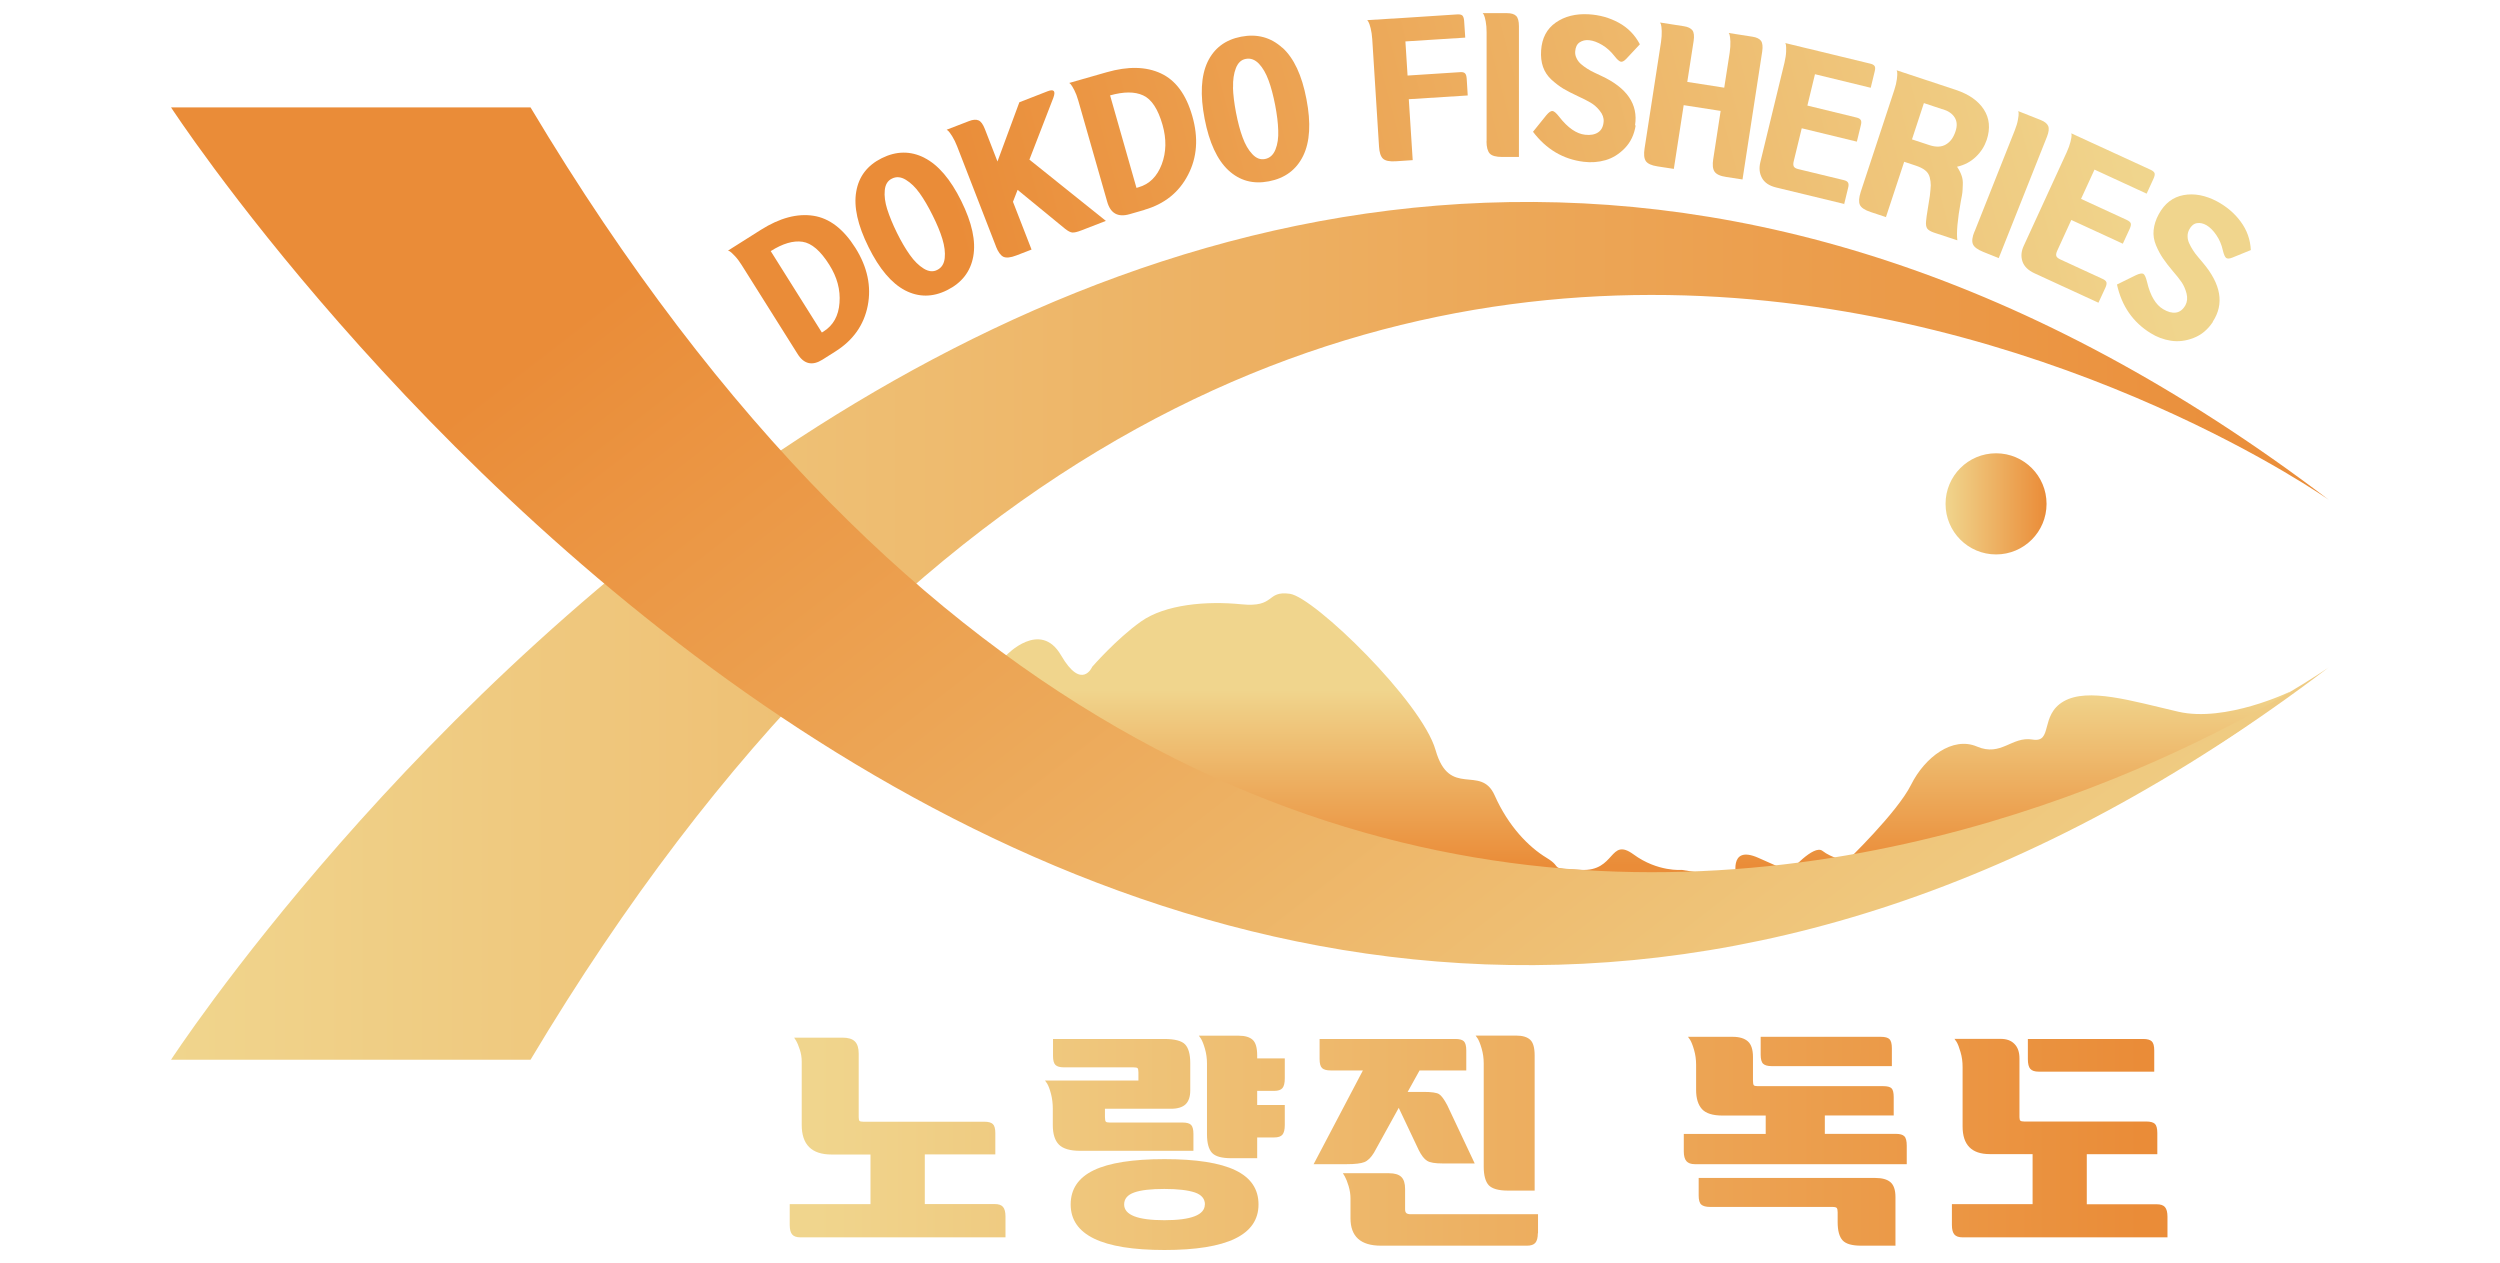 <svg width="190" height="96" viewBox="0 0 190 96" fill="none" xmlns="http://www.w3.org/2000/svg">
<rect width="190" height="96" fill="white"/>
<g clip-path="url(#clip0_103_4232)">
<path d="M76.479 49.801C76.479 49.801 79.054 47.074 80.638 49.801C82.221 52.527 83.009 50.676 83.009 50.676C83.009 50.676 84.85 48.559 86.699 47.246C88.548 45.926 91.708 45.66 94.344 45.926C96.981 46.192 96.193 44.871 98.034 45.129C99.883 45.395 108.051 53.316 109.105 57.011C110.158 60.706 112.529 58.066 113.59 60.44C114.644 62.815 116.188 64.377 117.546 65.198C118.903 66.018 117.514 65.979 120.159 66.112C122.804 66.245 122.297 63.589 124.146 64.932C125.987 66.284 127.82 66.112 127.82 66.112L131.994 66.784C131.994 66.784 131.268 64.143 133.64 65.198L136.011 66.252C136.011 66.252 137.845 64.143 138.508 64.667C139.179 65.198 140.341 65.456 140.341 65.456C140.341 65.456 144.187 61.761 145.24 59.644C146.294 57.534 148.408 55.949 150.249 56.738C152.098 57.527 152.886 55.941 154.469 56.206C156.053 56.472 155 54.363 156.841 53.3C158.69 52.246 161.943 53.254 165.547 54.089C169.144 54.925 174.027 52.574 174.027 52.574C174.027 52.574 162.872 63.331 137.447 67.815C112.022 72.307 86.972 64.651 86.45 64.651C85.927 64.651 69.575 53.292 69.575 53.292L76.495 49.777L76.479 49.801Z" fill="url(#paint0_linear_103_4232)"/>
<path d="M13 80.54C13 80.54 85.74 -31.302 177 37.997C177 37.997 98.784 -17.334 40.32 80.54H13Z" fill="url(#paint1_linear_103_4232)"/>
<path d="M13 8.163C13 8.163 85.74 119.998 177 50.707C177 50.707 98.784 106.038 40.32 8.163H13Z" fill="url(#paint2_linear_103_4232)"/>
<path d="M155.538 38.294C155.538 40.419 153.822 42.137 151.7 42.137C149.578 42.137 147.862 40.419 147.862 38.294C147.862 36.169 149.578 34.45 151.7 34.45C153.822 34.45 155.538 36.169 155.538 38.294Z" fill="url(#paint3_linear_103_4232)"/>
<path d="M63.506 26.701L62.507 27.334C61.735 27.818 61.103 27.677 60.619 26.904L56.36 20.131C56.188 19.858 56.024 19.639 55.845 19.452C55.673 19.272 55.548 19.155 55.463 19.1L55.33 19.045L57.827 17.467C59.262 16.561 60.588 16.21 61.813 16.397C63.038 16.585 64.099 17.397 65.012 18.842C65.924 20.295 66.236 21.764 65.948 23.233C65.659 24.701 64.84 25.857 63.506 26.701ZM63.022 20.116C62.359 19.061 61.68 18.475 60.986 18.374C60.292 18.272 59.488 18.506 58.575 19.084L62.461 25.271L62.601 25.186C63.327 24.725 63.732 24.006 63.802 23.014C63.88 22.029 63.623 21.061 63.022 20.116Z" fill="url(#paint4_linear_103_4232)"/>
<path d="M70.246 11.991C71.3 12.523 72.236 13.616 73.055 15.272C73.874 16.928 74.178 18.327 73.968 19.491C73.757 20.647 73.094 21.498 71.978 22.053C70.886 22.6 69.817 22.6 68.787 22.069C67.758 21.529 66.829 20.436 66.01 18.78C65.183 17.116 64.871 15.71 65.074 14.561C65.269 13.413 65.917 12.569 67.009 12.023C68.124 11.468 69.201 11.46 70.254 11.991H70.246ZM67.43 15.905C67.602 16.444 67.844 17.038 68.171 17.702C68.499 18.366 68.826 18.92 69.154 19.381C69.482 19.842 69.825 20.178 70.2 20.412C70.566 20.639 70.917 20.678 71.229 20.514C71.565 20.35 71.752 20.045 71.799 19.616C71.846 19.178 71.783 18.694 71.619 18.155C71.456 17.616 71.206 17.022 70.878 16.366C70.551 15.702 70.223 15.147 69.895 14.686C69.568 14.226 69.217 13.89 68.842 13.663C68.468 13.437 68.117 13.405 67.781 13.577C67.461 13.733 67.282 14.03 67.243 14.46C67.196 14.889 67.266 15.382 67.43 15.913V15.905Z" fill="url(#paint5_linear_103_4232)"/>
<path d="M75.699 18.741L72.743 11.124C72.626 10.827 72.501 10.569 72.368 10.359C72.235 10.148 72.134 10.007 72.064 9.945L71.947 9.859L73.647 9.202C73.944 9.085 74.186 9.07 74.365 9.148C74.552 9.226 74.709 9.445 74.849 9.804L75.808 12.273L77.47 7.773L79.615 6.937C80.099 6.75 80.247 6.914 80.052 7.437L78.235 12.132L84.047 16.788L82.213 17.499C81.878 17.631 81.636 17.686 81.488 17.671C81.347 17.655 81.168 17.561 80.957 17.397L77.338 14.429L76.986 15.335L78.398 18.967L77.244 19.413C76.799 19.584 76.472 19.616 76.253 19.514C76.043 19.405 75.855 19.147 75.691 18.733L75.699 18.741Z" fill="url(#paint6_linear_103_4232)"/>
<path d="M86.98 15.952L85.841 16.28C84.96 16.53 84.398 16.218 84.148 15.335L81.948 7.64C81.862 7.335 81.761 7.07 81.644 6.843C81.527 6.625 81.441 6.476 81.371 6.398L81.262 6.304L84.101 5.492C85.732 5.023 87.105 5.054 88.228 5.578C89.352 6.101 90.147 7.179 90.615 8.82C91.091 10.476 90.982 11.968 90.288 13.296C89.601 14.624 88.494 15.507 86.98 15.944V15.952ZM88.353 9.491C88.01 8.288 87.518 7.539 86.879 7.249C86.239 6.953 85.404 6.96 84.367 7.249L86.372 14.28L86.528 14.233C87.355 13.999 87.94 13.413 88.291 12.491C88.642 11.562 88.657 10.562 88.353 9.491Z" fill="url(#paint7_linear_103_4232)"/>
<path d="M97.465 3.625C98.339 4.422 98.948 5.726 99.291 7.539C99.642 9.351 99.556 10.788 99.041 11.843C98.526 12.897 97.66 13.546 96.436 13.78C95.234 14.014 94.212 13.733 93.354 12.937C92.504 12.14 91.903 10.843 91.552 9.031C91.201 7.21 91.279 5.773 91.77 4.718C92.27 3.664 93.12 3.023 94.321 2.789C95.538 2.555 96.584 2.836 97.458 3.633L97.465 3.625ZM93.705 6.64C93.721 7.203 93.799 7.843 93.939 8.57C94.08 9.296 94.243 9.921 94.439 10.444C94.633 10.976 94.875 11.398 95.172 11.71C95.468 12.03 95.788 12.155 96.139 12.085C96.506 12.015 96.771 11.773 96.935 11.366C97.099 10.96 97.169 10.476 97.145 9.913C97.13 9.351 97.052 8.71 96.912 7.984C96.771 7.265 96.607 6.632 96.412 6.109C96.217 5.578 95.975 5.156 95.679 4.843C95.375 4.531 95.047 4.406 94.68 4.476C94.329 4.539 94.08 4.781 93.924 5.187C93.767 5.593 93.697 6.078 93.713 6.64H93.705Z" fill="url(#paint8_linear_103_4232)"/>
<path d="M111.523 7.257L107.069 7.539L107.365 12.171L106.078 12.257C105.602 12.288 105.274 12.218 105.103 12.054C104.931 11.89 104.83 11.577 104.806 11.14L104.291 2.976C104.268 2.656 104.229 2.383 104.167 2.141C104.104 1.898 104.05 1.734 103.995 1.648L103.909 1.531L105.782 1.414H105.86L110.759 1.094C110.938 1.086 111.063 1.109 111.141 1.18C111.211 1.25 111.258 1.383 111.274 1.586L111.359 2.859L106.811 3.148L106.975 5.742L110.962 5.484C111.141 5.468 111.266 5.5 111.336 5.57C111.414 5.64 111.453 5.773 111.469 5.976L111.547 7.249L111.523 7.257Z" fill="url(#paint9_linear_103_4232)"/>
<path d="M112.982 10.734V2.461C112.982 2.141 112.959 1.859 112.912 1.617C112.865 1.375 112.818 1.211 112.771 1.117L112.686 1H114.534C114.854 1 115.088 1.07 115.229 1.211C115.369 1.352 115.439 1.617 115.439 1.992V11.929H114.176C113.7 11.929 113.38 11.843 113.216 11.663C113.06 11.483 112.974 11.179 112.974 10.734H112.982Z" fill="url(#paint10_linear_103_4232)"/>
<path d="M124.31 9.538C124.2 10.234 123.927 10.804 123.491 11.257C123.054 11.71 122.562 12.015 122.024 12.171C121.478 12.327 120.932 12.366 120.362 12.296C118.802 12.108 117.515 11.343 116.508 10.015L117.522 8.757C117.71 8.531 117.874 8.421 117.991 8.437C118.108 8.445 118.279 8.593 118.498 8.874C119.153 9.718 119.816 10.171 120.471 10.241C120.877 10.288 121.205 10.226 121.454 10.062C121.704 9.898 121.844 9.632 121.876 9.249C121.899 8.96 121.798 8.679 121.579 8.413C121.369 8.148 121.135 7.945 120.877 7.796C120.627 7.648 120.315 7.492 119.941 7.32C119.488 7.109 119.122 6.921 118.818 6.742C118.521 6.562 118.225 6.335 117.92 6.062C117.624 5.789 117.405 5.468 117.273 5.093C117.14 4.718 117.093 4.297 117.125 3.828C117.187 2.898 117.554 2.195 118.232 1.719C118.911 1.242 119.746 1.031 120.737 1.086C121.564 1.133 122.32 1.344 123.022 1.726C123.725 2.109 124.255 2.656 124.63 3.367L123.584 4.484C123.42 4.648 123.288 4.718 123.171 4.687C123.054 4.656 122.898 4.515 122.703 4.265C122.437 3.922 122.133 3.64 121.774 3.422C121.415 3.211 121.088 3.086 120.776 3.055C120.495 3.023 120.253 3.086 120.05 3.219C119.847 3.359 119.738 3.586 119.715 3.906C119.699 4.093 119.738 4.265 119.824 4.437C119.902 4.601 120.019 4.75 120.152 4.867C120.292 4.992 120.448 5.101 120.627 5.218C120.807 5.336 120.986 5.429 121.166 5.515C121.345 5.601 121.525 5.679 121.696 5.765C123.654 6.671 124.512 7.929 124.263 9.523L124.31 9.538Z" fill="url(#paint11_linear_103_4232)"/>
<path d="M130.207 12.085L130.769 8.429L127.96 7.992L127.211 12.835L125.987 12.648C125.511 12.577 125.214 12.437 125.082 12.241C124.949 12.038 124.918 11.726 124.988 11.28L126.236 3.203C126.283 2.89 126.299 2.609 126.291 2.359C126.283 2.109 126.26 1.937 126.229 1.844L126.166 1.711L127.968 1.992C128.288 2.039 128.499 2.148 128.624 2.305C128.741 2.461 128.772 2.734 128.717 3.109L128.233 6.226L131.042 6.664L131.455 4.008C131.502 3.695 131.518 3.406 131.51 3.156C131.494 2.906 131.479 2.734 131.448 2.64L131.385 2.508L133.187 2.789C133.499 2.836 133.718 2.945 133.835 3.101C133.952 3.265 133.983 3.531 133.928 3.914L132.431 13.64L131.206 13.452C130.73 13.382 130.433 13.241 130.301 13.038C130.168 12.835 130.137 12.523 130.207 12.077V12.085Z" fill="url(#paint12_linear_103_4232)"/>
<path d="M140.185 15.507L134.989 14.249C134.467 14.124 134.108 13.882 133.913 13.53C133.718 13.179 133.679 12.788 133.78 12.351L135.621 4.758C135.692 4.445 135.738 4.164 135.746 3.922C135.754 3.672 135.746 3.5 135.731 3.406L135.684 3.273L137.353 3.679L137.431 3.695L142.136 4.836C142.307 4.875 142.416 4.937 142.471 5.023C142.526 5.109 142.526 5.25 142.471 5.453L142.175 6.671L137.938 5.64L137.361 8.023L141.082 8.929C141.254 8.968 141.363 9.031 141.418 9.124C141.472 9.21 141.472 9.351 141.418 9.546L141.121 10.765L136.932 9.749L136.324 12.249C136.277 12.429 136.285 12.569 136.331 12.655C136.386 12.749 136.495 12.812 136.667 12.851L140.115 13.686C140.287 13.726 140.404 13.788 140.45 13.882C140.505 13.968 140.505 14.108 140.45 14.304L140.154 15.522L140.185 15.507Z" fill="url(#paint13_linear_103_4232)"/>
<path d="M143.353 16.506L142.175 16.116C141.722 15.967 141.441 15.78 141.348 15.561C141.254 15.343 141.277 15.022 141.41 14.6L143.969 6.835C144.07 6.531 144.133 6.257 144.164 6.007C144.195 5.757 144.203 5.586 144.187 5.484L144.148 5.343L148.634 6.828C149.625 7.156 150.343 7.656 150.772 8.32C151.201 8.984 151.279 9.757 150.99 10.632C150.826 11.116 150.561 11.538 150.171 11.913C149.781 12.288 149.305 12.546 148.736 12.671C148.892 12.905 149.009 13.132 149.079 13.343C149.157 13.554 149.188 13.796 149.172 14.069C149.165 14.343 149.149 14.53 149.141 14.624C149.133 14.725 149.094 14.944 149.024 15.288C148.767 16.71 148.681 17.702 148.759 18.264L146.98 17.678C146.731 17.592 146.559 17.491 146.473 17.374C146.387 17.249 146.356 17.069 146.38 16.827C146.387 16.655 146.442 16.311 146.52 15.819C146.606 15.319 146.653 15.007 146.668 14.889C146.707 14.538 146.731 14.272 146.738 14.085C146.738 13.897 146.715 13.694 146.66 13.476C146.606 13.257 146.481 13.077 146.302 12.937C146.122 12.796 145.88 12.679 145.568 12.577L144.718 12.296L143.337 16.483L143.353 16.506ZM147.628 8.304L146.216 7.835L145.311 10.593L146.637 11.03C147.136 11.194 147.55 11.179 147.885 10.983C148.221 10.788 148.463 10.46 148.619 9.984C148.759 9.57 148.736 9.218 148.556 8.929C148.377 8.64 148.072 8.429 147.636 8.296L147.628 8.304Z" fill="url(#paint14_linear_103_4232)"/>
<path d="M150.07 17.592L153.12 9.913C153.237 9.616 153.323 9.343 153.362 9.101C153.409 8.859 153.424 8.687 153.416 8.585L153.385 8.445L155.101 9.124C155.398 9.242 155.585 9.398 155.663 9.577C155.741 9.765 155.71 10.03 155.57 10.39L151.903 19.616L150.733 19.147C150.288 18.967 150.023 18.772 149.937 18.545C149.851 18.319 149.89 18.006 150.062 17.592H150.07Z" fill="url(#paint15_linear_103_4232)"/>
<path d="M159.478 23.006L154.626 20.772C154.134 20.545 153.83 20.241 153.705 19.866C153.58 19.483 153.612 19.092 153.807 18.678L157.068 11.577C157.2 11.288 157.294 11.023 157.356 10.78C157.419 10.538 157.442 10.366 157.442 10.273L157.419 10.132L158.979 10.851L159.049 10.882L163.449 12.905C163.605 12.976 163.707 13.062 163.746 13.155C163.777 13.249 163.753 13.39 163.668 13.577L163.145 14.718L159.182 12.89L158.16 15.116L161.639 16.717C161.803 16.796 161.897 16.874 161.936 16.967C161.967 17.061 161.943 17.202 161.858 17.389L161.335 18.522L157.419 16.717L156.35 19.053C156.272 19.225 156.249 19.358 156.28 19.452C156.311 19.553 156.412 19.631 156.568 19.709L159.79 21.194C159.954 21.264 160.048 21.35 160.087 21.444C160.118 21.537 160.095 21.678 160.009 21.866L159.486 22.998L159.478 23.006Z" fill="url(#paint16_linear_103_4232)"/>
<path d="M168.177 24.467C167.787 25.053 167.303 25.459 166.71 25.685C166.125 25.912 165.555 25.982 164.994 25.896C164.432 25.81 163.917 25.615 163.433 25.311C162.099 24.482 161.249 23.256 160.89 21.623L162.333 20.912C162.606 20.787 162.786 20.756 162.895 20.811C162.996 20.873 163.09 21.076 163.176 21.428C163.418 22.467 163.831 23.162 164.401 23.498C164.752 23.709 165.072 23.795 165.368 23.756C165.657 23.717 165.906 23.529 166.094 23.194C166.234 22.936 166.257 22.639 166.179 22.311C166.094 21.983 165.969 21.694 165.805 21.451C165.641 21.209 165.423 20.936 165.157 20.631C164.838 20.256 164.58 19.92 164.385 19.631C164.19 19.342 164.011 19.014 163.855 18.639C163.699 18.264 163.636 17.881 163.675 17.491C163.714 17.1 163.839 16.694 164.065 16.28C164.51 15.46 165.142 14.975 165.953 14.827C166.765 14.679 167.615 14.843 168.489 15.303C169.214 15.694 169.823 16.202 170.291 16.842C170.767 17.483 171.024 18.202 171.063 19.006L169.643 19.584C169.425 19.67 169.277 19.67 169.183 19.6C169.089 19.522 169.011 19.334 168.933 19.014C168.84 18.592 168.676 18.209 168.442 17.866C168.208 17.522 167.958 17.272 167.693 17.116C167.443 16.975 167.209 16.921 166.967 16.96C166.726 16.999 166.531 17.163 166.382 17.444C166.296 17.608 166.25 17.78 166.257 17.967C166.257 18.155 166.304 18.327 166.382 18.498C166.46 18.67 166.554 18.842 166.671 19.022C166.788 19.202 166.905 19.366 167.038 19.514C167.162 19.663 167.295 19.811 167.412 19.959C168.808 21.608 169.058 23.1 168.169 24.451L168.177 24.467Z" fill="url(#paint17_linear_103_4232)"/>
<path d="M76.409 94.039H60.846C60.541 94.039 60.331 93.969 60.206 93.82C60.081 93.68 60.019 93.43 60.019 93.094V91.516H66.158V87.743H63.194C61.688 87.743 60.931 86.993 60.931 85.493V80.689C60.931 80.376 60.885 80.064 60.783 79.767C60.69 79.47 60.588 79.236 60.494 79.079L60.354 78.861H64.028C64.465 78.861 64.777 78.954 64.972 79.15C65.167 79.345 65.261 79.65 65.261 80.072V84.907C65.261 85.048 65.284 85.149 65.323 85.188C65.362 85.227 65.456 85.251 65.604 85.251H74.818C75.122 85.251 75.333 85.313 75.457 85.43C75.582 85.548 75.645 85.782 75.645 86.118V87.735H70.285V91.508H75.59C75.894 91.508 76.105 91.578 76.23 91.727C76.355 91.875 76.417 92.117 76.417 92.453V94.031L76.409 94.039Z" fill="url(#paint18_linear_103_4232)"/>
<path d="M90.686 87.462H82.088C81.332 87.462 80.793 87.305 80.481 86.993C80.169 86.68 80.013 86.18 80.013 85.509V84.259C80.013 83.86 79.966 83.478 79.873 83.126C79.779 82.767 79.678 82.509 79.584 82.353L79.42 82.118H86.52V81.501C86.52 81.329 86.496 81.228 86.457 81.181C86.418 81.142 86.309 81.118 86.137 81.118H80.856C80.552 81.118 80.341 81.056 80.216 80.939C80.091 80.814 80.029 80.587 80.029 80.251V78.962H88.486C89.281 78.962 89.812 79.103 90.069 79.376C90.327 79.65 90.459 80.126 90.459 80.79V82.876C90.459 83.345 90.342 83.696 90.108 83.923C89.874 84.149 89.5 84.266 88.993 84.266H83.976V84.899C83.976 85.079 84 85.196 84.039 85.243C84.078 85.29 84.179 85.313 84.335 85.313H89.89C90.194 85.313 90.405 85.376 90.522 85.493C90.639 85.61 90.701 85.844 90.701 86.18V87.446L90.686 87.462ZM95.647 91.539C95.647 93.852 93.268 95 88.501 95C83.735 95 81.371 93.844 81.371 91.539C81.371 90.368 81.956 89.501 83.126 88.938C84.296 88.376 86.091 88.094 88.501 88.094C90.912 88.094 92.714 88.376 93.884 88.938C95.062 89.501 95.647 90.368 95.647 91.539ZM91.575 91.539C91.575 91.11 91.317 90.797 90.803 90.625C90.288 90.454 89.523 90.36 88.493 90.36C87.464 90.36 86.715 90.446 86.208 90.625C85.693 90.805 85.435 91.11 85.435 91.539C85.435 92.336 86.457 92.735 88.493 92.735C90.529 92.735 91.567 92.336 91.567 91.539H91.575ZM95.554 88.024H93.58C92.854 88.024 92.371 87.891 92.113 87.618C91.864 87.344 91.731 86.876 91.731 86.212V80.829C91.731 80.431 91.676 80.056 91.575 79.704C91.474 79.353 91.372 79.103 91.278 78.947L91.115 78.712H94.134C94.625 78.712 94.984 78.822 95.21 79.033C95.437 79.243 95.546 79.642 95.546 80.22V80.439H97.644V81.962C97.644 82.314 97.582 82.556 97.465 82.696C97.348 82.837 97.137 82.907 96.833 82.907H95.546V83.978H97.644V85.501C97.644 85.852 97.582 86.094 97.465 86.235C97.348 86.376 97.137 86.446 96.833 86.446H95.546V88.04L95.554 88.024Z" fill="url(#paint19_linear_103_4232)"/>
<path d="M112.077 88.422H109.635C109.065 88.422 108.675 88.36 108.457 88.219C108.238 88.087 108.028 87.813 107.825 87.407L106.304 84.196L104.424 87.602C104.197 87.977 103.948 88.219 103.69 88.321C103.433 88.422 102.988 88.477 102.356 88.477H99.836L103.581 81.353H101.116C100.812 81.353 100.601 81.29 100.476 81.173C100.351 81.056 100.289 80.822 100.289 80.486V78.962H110.626C110.93 78.962 111.141 79.025 111.258 79.142C111.375 79.259 111.437 79.493 111.437 79.829V81.353H107.887L106.982 82.985H108.199C108.792 82.985 109.175 83.04 109.362 83.149C109.541 83.259 109.752 83.54 109.994 84.001L112.077 88.422ZM116.875 93.727C116.875 94.063 116.812 94.305 116.687 94.453C116.563 94.602 116.344 94.672 116.048 94.672H104.954C103.409 94.672 102.637 93.977 102.637 92.586V91.078C102.637 90.774 102.59 90.469 102.497 90.149C102.403 89.829 102.302 89.586 102.208 89.415L102.06 89.165H105.555C105.992 89.165 106.304 89.258 106.499 89.446C106.694 89.633 106.787 89.938 106.787 90.36V91.899C106.787 92.047 106.819 92.141 106.881 92.195C106.943 92.25 107.053 92.281 107.209 92.281H116.89V93.734L116.875 93.727ZM116.641 90.485H114.597C113.887 90.485 113.403 90.344 113.146 90.079C112.896 89.805 112.763 89.336 112.763 88.672V80.822C112.763 80.423 112.709 80.048 112.607 79.697C112.506 79.345 112.404 79.095 112.311 78.939L112.147 78.704H115.221C115.72 78.704 116.071 78.814 116.297 79.025C116.524 79.236 116.633 79.634 116.633 80.212V90.493L116.641 90.485Z" fill="url(#paint20_linear_103_4232)"/>
<path d="M143.938 84.774H138.687V86.173H144.086C144.398 86.173 144.616 86.235 144.733 86.36C144.858 86.485 144.913 86.727 144.913 87.079V88.477H128.803C128.514 88.477 128.304 88.399 128.171 88.251C128.038 88.102 127.968 87.852 127.968 87.501V86.18H134.194V84.782H130.917C130.168 84.782 129.646 84.618 129.349 84.29C129.053 83.962 128.904 83.478 128.904 82.837V80.915C128.904 80.517 128.85 80.142 128.748 79.79C128.647 79.439 128.546 79.189 128.452 79.033L128.288 78.798H131.69C132.197 78.798 132.579 78.915 132.836 79.142C133.094 79.368 133.226 79.767 133.226 80.337V82.134C133.226 82.314 133.25 82.431 133.289 82.478C133.328 82.525 133.429 82.548 133.585 82.548H143.126C143.438 82.548 143.649 82.603 143.758 82.712C143.867 82.821 143.922 83.048 143.922 83.384V84.782L143.938 84.774ZM144.047 94.672H141.457C140.755 94.672 140.287 94.539 140.037 94.266C139.787 93.992 139.662 93.531 139.662 92.883V92.141C139.662 91.969 139.639 91.86 139.592 91.805C139.545 91.75 139.428 91.727 139.249 91.727H129.965C129.653 91.727 129.427 91.664 129.295 91.547C129.162 91.43 129.099 91.196 129.099 90.86V89.524H142.51C143.033 89.524 143.415 89.625 143.672 89.844C143.922 90.055 144.055 90.43 144.055 90.977V94.695L144.047 94.672ZM143.774 81.025H134.638C134.334 81.025 134.124 80.962 133.999 80.845C133.874 80.728 133.811 80.493 133.811 80.157V78.798H142.955C143.267 78.798 143.485 78.861 143.602 78.978C143.719 79.095 143.782 79.329 143.782 79.665V81.025H143.774Z" fill="url(#paint21_linear_103_4232)"/>
<path d="M164.736 94.039H149.172C148.868 94.039 148.657 93.969 148.532 93.82C148.408 93.68 148.345 93.43 148.345 93.094V91.516H154.477V87.712H151.216C149.843 87.712 149.157 87.008 149.157 85.61V81.095C149.157 80.697 149.11 80.322 149.001 79.962C148.899 79.603 148.798 79.345 148.704 79.189L148.54 78.954H152.051C152.496 78.954 152.847 79.079 153.096 79.337C153.354 79.595 153.479 79.962 153.479 80.447V84.907C153.479 85.04 153.502 85.126 153.549 85.173C153.596 85.212 153.697 85.235 153.837 85.235H163.121C163.433 85.235 163.651 85.298 163.776 85.415C163.893 85.532 163.956 85.766 163.956 86.102V87.719H158.596V91.524H163.901C164.205 91.524 164.416 91.594 164.541 91.743C164.666 91.891 164.728 92.133 164.728 92.469V94.047L164.736 94.039ZM163.722 81.446H154.945C154.641 81.446 154.43 81.376 154.305 81.236C154.181 81.095 154.118 80.853 154.118 80.501V78.962H162.895C163.199 78.962 163.41 79.025 163.534 79.142C163.659 79.259 163.722 79.493 163.722 79.829V81.446Z" fill="url(#paint22_linear_103_4232)"/>
</g>
<defs>
<linearGradient id="paint0_linear_103_4232" x1="121.79" y1="52.41" x2="121.79" y2="65.76" gradientUnits="userSpaceOnUse">
<stop stop-color="#F0D58D"/>
<stop offset="1" stop-color="#EA8C38"/>
</linearGradient>
<linearGradient id="paint1_linear_103_4232" x1="13" y1="47.941" x2="177" y2="47.941" gradientUnits="userSpaceOnUse">
<stop stop-color="#F0D58D"/>
<stop offset="1" stop-color="#EA8C38"/>
</linearGradient>
<linearGradient id="paint2_linear_103_4232" x1="145.529" y1="94.961" x2="73.019" y2="1.508" gradientUnits="userSpaceOnUse">
<stop stop-color="#F0D58D"/>
<stop offset="1" stop-color="#EA8C38"/>
</linearGradient>
<linearGradient id="paint3_linear_103_4232" x1="147.862" y1="38.294" x2="155.538" y2="38.294" gradientUnits="userSpaceOnUse">
<stop stop-color="#F0D58D"/>
<stop offset="1" stop-color="#EA8C38"/>
</linearGradient>
<linearGradient id="paint4_linear_103_4232" x1="158.105" y1="-3.796" x2="73.001" y2="18.778" gradientUnits="userSpaceOnUse">
<stop stop-color="#F0D58D"/>
<stop offset="1" stop-color="#EA8C38"/>
</linearGradient>
<linearGradient id="paint5_linear_103_4232" x1="157.434" y1="-6.359" x2="72.322" y2="16.223" gradientUnits="userSpaceOnUse">
<stop stop-color="#F0D58D"/>
<stop offset="1" stop-color="#EA8C38"/>
</linearGradient>
<linearGradient id="paint6_linear_103_4232" x1="157.083" y1="-7.734" x2="71.955" y2="14.848" gradientUnits="userSpaceOnUse">
<stop stop-color="#F0D58D"/>
<stop offset="1" stop-color="#EA8C38"/>
</linearGradient>
<linearGradient id="paint7_linear_103_4232" x1="156.935" y1="-8.249" x2="71.815" y2="14.325" gradientUnits="userSpaceOnUse">
<stop stop-color="#F0D58D"/>
<stop offset="1" stop-color="#EA8C38"/>
</linearGradient>
<linearGradient id="paint8_linear_103_4232" x1="156.982" y1="-8.101" x2="71.854" y2="14.481" gradientUnits="userSpaceOnUse">
<stop stop-color="#F0D58D"/>
<stop offset="1" stop-color="#EA8C38"/>
</linearGradient>
<linearGradient id="paint9_linear_103_4232" x1="157.286" y1="-6.882" x2="72.182" y2="15.692" gradientUnits="userSpaceOnUse">
<stop stop-color="#F0D58D"/>
<stop offset="1" stop-color="#EA8C38"/>
</linearGradient>
<linearGradient id="paint10_linear_103_4232" x1="157.738" y1="-5.148" x2="72.657" y2="17.418" gradientUnits="userSpaceOnUse">
<stop stop-color="#F0D58D"/>
<stop offset="1" stop-color="#EA8C38"/>
</linearGradient>
<linearGradient id="paint11_linear_103_4232" x1="158.246" y1="-3.289" x2="73.133" y2="19.285" gradientUnits="userSpaceOnUse">
<stop stop-color="#F0D58D"/>
<stop offset="1" stop-color="#EA8C38"/>
</linearGradient>
<linearGradient id="paint12_linear_103_4232" x1="159.057" y1="-0.242" x2="73.944" y2="22.332" gradientUnits="userSpaceOnUse">
<stop stop-color="#F0D58D"/>
<stop offset="1" stop-color="#EA8C38"/>
</linearGradient>
<linearGradient id="paint13_linear_103_4232" x1="160.047" y1="3.5" x2="74.935" y2="26.074" gradientUnits="userSpaceOnUse">
<stop stop-color="#F0D58D"/>
<stop offset="1" stop-color="#EA8C38"/>
</linearGradient>
<linearGradient id="paint14_linear_103_4232" x1="161.218" y1="7.906" x2="76.106" y2="30.48" gradientUnits="userSpaceOnUse">
<stop stop-color="#F0D58D"/>
<stop offset="1" stop-color="#EA8C38"/>
</linearGradient>
<linearGradient id="paint15_linear_103_4232" x1="162.17" y1="11.499" x2="77.065" y2="34.073" gradientUnits="userSpaceOnUse">
<stop stop-color="#F0D58D"/>
<stop offset="1" stop-color="#EA8C38"/>
</linearGradient>
<linearGradient id="paint16_linear_103_4232" x1="163.176" y1="15.303" x2="78.064" y2="37.878" gradientUnits="userSpaceOnUse">
<stop stop-color="#F0D58D"/>
<stop offset="1" stop-color="#EA8C38"/>
</linearGradient>
<linearGradient id="paint17_linear_103_4232" x1="164.619" y1="20.725" x2="79.515" y2="43.299" gradientUnits="userSpaceOnUse">
<stop stop-color="#F0D58D"/>
<stop offset="1" stop-color="#EA8C38"/>
</linearGradient>
<linearGradient id="paint18_linear_103_4232" x1="62.055" y1="86.454" x2="162.786" y2="86.454" gradientUnits="userSpaceOnUse">
<stop stop-color="#F0D58D"/>
<stop offset="1" stop-color="#EA8C38"/>
</linearGradient>
<linearGradient id="paint19_linear_103_4232" x1="62.055" y1="86.852" x2="162.786" y2="86.852" gradientUnits="userSpaceOnUse">
<stop stop-color="#F0D58D"/>
<stop offset="1" stop-color="#EA8C38"/>
</linearGradient>
<linearGradient id="paint20_linear_103_4232" x1="62.054" y1="86.688" x2="162.778" y2="86.688" gradientUnits="userSpaceOnUse">
<stop stop-color="#F0D58D"/>
<stop offset="1" stop-color="#EA8C38"/>
</linearGradient>
<linearGradient id="paint21_linear_103_4232" x1="62.055" y1="86.735" x2="162.786" y2="86.735" gradientUnits="userSpaceOnUse">
<stop stop-color="#F0D58D"/>
<stop offset="1" stop-color="#EA8C38"/>
</linearGradient>
<linearGradient id="paint22_linear_103_4232" x1="62.062" y1="86.501" x2="162.786" y2="86.501" gradientUnits="userSpaceOnUse">
<stop stop-color="#F0D58D"/>
<stop offset="1" stop-color="#EA8C38"/>
</linearGradient>
<clipPath id="clip0_103_4232">
<rect width="164" height="94" fill="white" transform="translate(13 1)"/>
</clipPath>
</defs>
</svg>
